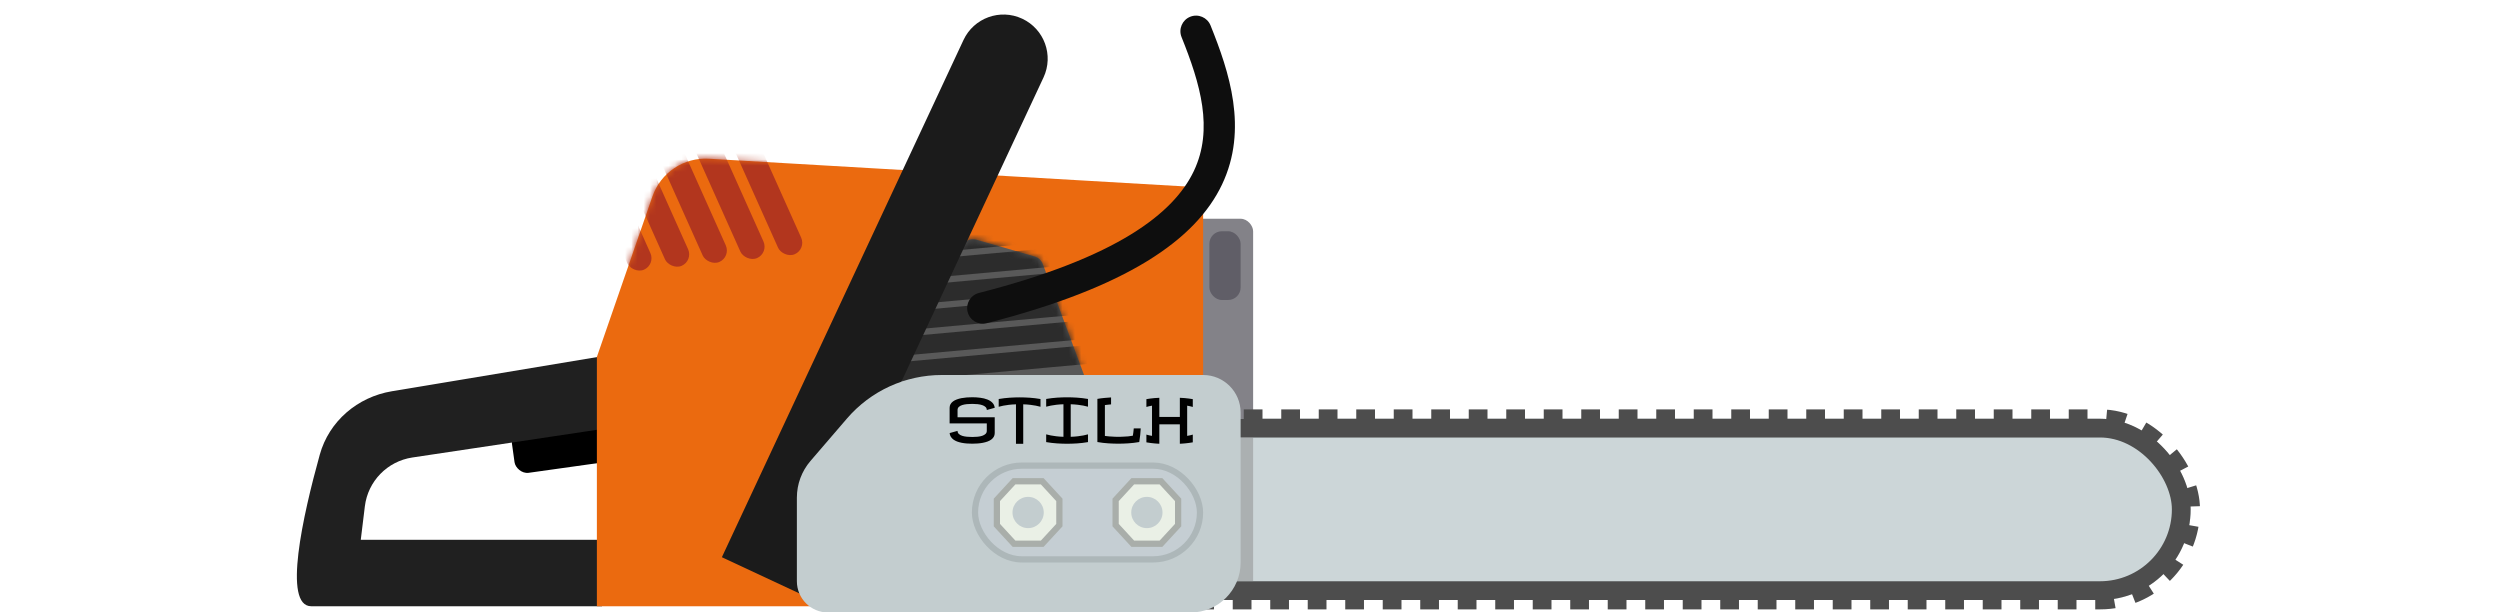 <svg xmlns="http://www.w3.org/2000/svg" width="305" viewBox="0 0 305 98" fill="none">

<style>
html, body {
  height: 100%;
  padding:0;
  margin:0;
}
body {
  display:flex;
  justify-content:center;
  align-items:center;
}
svg {
  max-width: 100%;
  max-height: 100%;
  width: 400px;
}
#blade {
  animation: spinblade 2s infinite;
}
#engine_front {
  animation: engineMovement 100ms infinite;
}
#fins {
  animation: engineMovement2 250ms infinite;
}
@keyframes spinblade {
  /* adding the final value at 50% and 100% means we can          have a pause in between the blade spinning   */
  50%, 100% {
    stroke-dashoffset: -90;
  }
}

@keyframes engineMovement {
  to {
    transform: translateY(2px);
  }
}
@keyframes engineMovement2 {
  to {
    transform: scale(1.01);
  }
}
</style>

<g id="chainsaw">
<g id="trigger handle">
<rect id="trigger" width="17.066" height="6.999" rx="2" transform="matrix(0.99 -0.139 0.138 0.99 34.135 69)" fill="black"/>
<path id="bg" d="M48.816 68.646V57L15.197 62.6C9.704 63.516 5.15 67.389 3.662 72.755C0.957 82.506 -2.291 97 2.306 97H48.816V86.367H10.223L10.877 81.008C11.368 76.994 14.476 73.8 18.475 73.199L48.816 68.646Z" fill="#202020"/>
</g>
<g id="engine_front">
<rect id="bg_2" x="141" y="35" width="12" height="49" rx="2" fill="#838288"/>
<rect id="vent" x="146" y="37" width="5" height="11" rx="2" fill="#605E67"/>
</g>
<g id="plastic_body">
<path id="main body" d="M65.914 25.396L145 30V97H48V57.108L56.886 31.437C58.204 27.629 61.892 25.162 65.914 25.396Z" fill="#EB6A0F"/>
<g id="body vents">
<mask id="mask0" mask-type="alpha" maskUnits="userSpaceOnUse" x="48" y="25" width="97" height="72">
<path id="main body mask" d="M65.914 25.396L145 30V97H48V57.108L56.886 31.437C58.204 27.629 61.892 25.162 65.914 25.396Z" fill="#EB6A0F"/>
</mask>
<g mask="url(#mask0)">
<g id="vent group">
<rect id="vent 5" width="4.037" height="21.023" rx="2.019" transform="matrix(0.915 -0.401 0.409 0.913 69.218 22.287)" fill="#B2361E"/>
<rect id="vent 4" width="4.037" height="21.023" rx="2.019" transform="matrix(0.915 -0.401 0.409 0.913 63.188 22.906)" fill="#B2361E"/>
<rect id="vent 3" width="4.037" height="21.023" rx="2.019" transform="matrix(0.915 -0.401 0.409 0.913 57.158 23.524)" fill="#B2361E"/>
<rect id="vent 2" width="4.037" height="21.023" rx="2.019" transform="matrix(0.915 -0.401 0.409 0.913 51.127 24.143)" fill="#B2361E"/>
<rect id="vent 1" width="4.037" height="21.023" rx="2.019" transform="matrix(0.915 -0.401 0.409 0.913 45.097 24.762)" fill="#B2361E"/>
</g>
</g>
</g>
</g>
<g id="side_hole">
<path id="bg_3" d="M119.352 42.256L126.196 60.666C126.62 61.807 125.936 63.059 124.746 63.317L96.425 69.473C95.178 69.744 94 68.794 94 67.519V54.199C94 53.715 94.175 53.247 94.494 52.883L106.663 38.958C107.174 38.373 107.976 38.137 108.722 38.352L118.03 41.031C118.64 41.207 119.13 41.661 119.352 42.256Z" fill="#595959"/>
<mask id="mask1" mask-type="alpha" maskUnits="userSpaceOnUse" x="94" y="38" width="33" height="32">
<path id="bg mask" d="M119.352 42.256L126.196 60.666C126.62 61.807 125.936 63.059 124.746 63.317L96.425 69.473C95.178 69.744 94 68.794 94 67.519V54.199C94 53.715 94.175 53.247 94.494 52.883L106.663 38.958C107.174 38.373 107.976 38.137 108.722 38.352L118.03 41.031C118.64 41.207 119.13 41.661 119.352 42.256Z" fill="#4B4B4B"/>
</mask>
<g mask="url(#mask1)">
<g id="fins">
<rect id="fin" x="86.855" y="58.823" width="41" height="3" transform="rotate(-5.2 86.855 58.823)" fill="#2C2C2C"/>
<rect id="fin_2" x="86.492" y="54.839" width="41" height="3" transform="rotate(-5.2 86.492 54.839)" fill="#2C2C2C"/>
<rect id="fin_3" x="86.13" y="50.856" width="41" height="3" transform="rotate(-5.2 86.13 50.856)" fill="#2C2C2C"/>
<rect id="fin_4" x="85.767" y="46.872" width="41" height="3" transform="rotate(-5.2 85.767 46.872)" fill="#2C2C2C"/>
<rect id="fin_5" x="85.405" y="42.889" width="41" height="3" transform="rotate(-5.2 85.405 42.889)" fill="#2C2C2C"/>
<rect id="fin_6" x="85.042" y="38.905" width="41" height="3" transform="rotate(-5.2 85.042 38.905)" fill="#2C2C2C"/>
</g>
</g>
</g>
<path id="big_handle" d="M106.658 6.404C108.31 2.867 112.516 1.339 116.053 2.992C119.59 4.644 121.117 8.85 119.465 12.387L80.807 95.137L68 89.154L106.658 6.404Z" fill="#1B1B1B"/>
<g id="blade_holder">
<g id="blade_group">
<rect id="blade" x="131" y="67" width="172" height="29" rx="14.5" fill="#CCD6D8" stroke="#4D4D4D" stroke-width="3" stroke-dasharray="3 3"/>
<rect id="outline" x="132.5" y="68.5" width="169" height="26" rx="13" stroke="#4D4D4D" stroke-width="3"/>
<rect id="inner shadow" x="141" y="70" width="12" height="23" fill="#828181" fill-opacity="0.44"/>
</g>
<path id="bg_4" d="M103.181 60H145C148.314 60 151 62.686 151 66V90C151 94.418 147.418 98 143 98H85C82.239 98 80 95.761 80 93V79.622C80 77.469 80.772 75.388 82.175 73.755L88.015 66.962C91.814 62.542 97.353 60 103.181 60Z" fill="#C3CDCF"/>
<g id="nuts">
<rect id="nuts indent" x="108.5" y="74.5" width="36" height="15" rx="7.5" fill="#C5CED3" stroke="#ADB7B9"/>
<g id="nut">
<path id="bg_5" d="M119.255 77H114.745L112 79.979V84.021L114.745 87H119.255L122 84.021V79.979L119.255 77Z" fill="#EAF0E6" stroke="#A9AEAA"/>
<circle id="center" cx="117" cy="82" r="2.5" fill="#C3CDCF"/>
</g>
<g id="nut_2">
<path id="bg_6" d="M138.255 77H133.745L131 79.979V84.021L133.745 87H138.255L141 84.021V79.979L138.255 77Z" fill="#EAF0E6" stroke="#A9AEAA"/>
<circle id="center_2" cx="136" cy="82" r="2.5" fill="#C3CDCF"/>
</g>
</g>
<path id="STILH" d="M108.062 63.559C108.505 63.559 108.933 63.586 109.347 63.642C109.763 63.694 110.136 63.785 110.465 63.915C110.797 64.042 111.069 64.215 111.28 64.433C111.495 64.651 111.62 64.922 111.656 65.248L110.387 65.6C110.387 65.404 110.32 65.245 110.187 65.121C110.056 64.994 109.882 64.895 109.664 64.823C109.449 64.748 109.202 64.696 108.922 64.667C108.645 64.638 108.359 64.623 108.062 64.623C107.773 64.623 107.488 64.636 107.208 64.662C106.928 64.688 106.676 64.737 106.451 64.809C106.23 64.88 106.051 64.98 105.914 65.106C105.777 65.233 105.709 65.398 105.709 65.6V66.762H111.656V69.291C111.656 69.509 111.607 69.704 111.51 69.877C111.415 70.046 111.284 70.194 111.114 70.321C110.948 70.445 110.75 70.551 110.519 70.639C110.291 70.723 110.043 70.792 109.776 70.844C109.513 70.896 109.234 70.933 108.941 70.956C108.648 70.979 108.355 70.99 108.062 70.99C107.763 70.99 107.468 70.979 107.179 70.956C106.889 70.933 106.614 70.896 106.354 70.844C106.093 70.792 105.851 70.723 105.626 70.639C105.405 70.551 105.209 70.445 105.04 70.321C104.871 70.194 104.734 70.046 104.63 69.877C104.526 69.708 104.462 69.512 104.439 69.291L105.709 68.939C105.709 69.141 105.777 69.306 105.914 69.433C106.051 69.56 106.23 69.659 106.451 69.731C106.676 69.802 106.928 69.851 107.208 69.877C107.488 69.903 107.773 69.916 108.062 69.916C108.359 69.916 108.645 69.903 108.922 69.877C109.202 69.848 109.449 69.797 109.664 69.726C109.882 69.651 110.056 69.55 110.187 69.423C110.32 69.296 110.387 69.135 110.387 68.939V67.748H104.439V65.248C104.439 65.03 104.487 64.838 104.581 64.672C104.679 64.503 104.811 64.356 104.977 64.232C105.146 64.106 105.346 64 105.577 63.915C105.808 63.827 106.057 63.757 106.324 63.705C106.594 63.653 106.876 63.616 107.169 63.593C107.465 63.57 107.763 63.559 108.062 63.559ZM115.631 63.578C116.135 63.578 116.666 63.596 117.223 63.632C117.779 63.668 118.365 63.738 118.98 63.842V65.082C118.762 65.02 118.513 64.962 118.233 64.906C117.993 64.861 117.703 64.817 117.364 64.774C117.026 64.732 116.643 64.704 116.217 64.691V71.01H115.055V64.691C114.628 64.704 114.246 64.732 113.907 64.774C113.569 64.817 113.279 64.861 113.038 64.906C112.758 64.962 112.509 65.02 112.291 65.082V63.842C112.9 63.738 113.486 63.668 114.049 63.632C114.612 63.596 115.139 63.578 115.631 63.578ZM123.229 63.568C123.733 63.568 124.265 63.586 124.825 63.622C125.385 63.658 125.969 63.728 126.578 63.832V65.072C126.36 65.01 126.111 64.952 125.831 64.897C125.59 64.851 125.3 64.807 124.962 64.765C124.623 64.722 124.241 64.695 123.814 64.682V69.887C124.241 69.874 124.623 69.846 124.962 69.804C125.3 69.761 125.59 69.717 125.831 69.672C126.111 69.617 126.36 69.558 126.578 69.496V70.736C125.969 70.841 125.385 70.91 124.825 70.946C124.265 70.982 123.733 71 123.229 71C122.737 71 122.211 70.982 121.651 70.946C121.091 70.91 120.504 70.841 119.889 70.736V69.496C120.107 69.558 120.356 69.617 120.636 69.672C120.877 69.717 121.166 69.761 121.505 69.804C121.843 69.846 122.226 69.874 122.652 69.887V64.682C122.226 64.695 121.843 64.722 121.505 64.765C121.166 64.807 120.877 64.851 120.636 64.897C120.356 64.952 120.107 65.01 119.889 65.072V63.832C120.504 63.728 121.091 63.658 121.651 63.622C122.211 63.586 122.737 63.568 123.229 63.568ZM130.27 64.701C130.077 64.717 129.902 64.735 129.742 64.755C129.583 64.771 129.43 64.789 129.283 64.809V69.75C129.498 69.779 129.736 69.805 129.996 69.828C130.257 69.851 130.54 69.867 130.846 69.877C130.943 69.883 131.039 69.887 131.134 69.887C131.228 69.887 131.324 69.887 131.422 69.887C131.52 69.887 131.617 69.887 131.715 69.887C131.812 69.887 131.91 69.883 132.008 69.877C132.372 69.867 132.696 69.849 132.979 69.823C133.266 69.794 133.525 69.757 133.756 69.711C133.814 69.389 133.863 68.998 133.902 68.539H135.016C134.996 68.887 134.968 69.244 134.933 69.608C134.897 69.97 134.846 70.342 134.781 70.727C134.163 70.831 133.574 70.901 133.014 70.936C132.457 70.972 131.933 70.99 131.441 70.99C130.937 70.99 130.403 70.972 129.84 70.936C129.277 70.901 128.691 70.831 128.082 70.727V63.822C128.469 63.754 128.844 63.703 129.205 63.671C129.57 63.635 129.924 63.607 130.27 63.588V64.701ZM137.994 66.713H141.275V63.647C141.555 63.656 141.819 63.672 142.066 63.695C142.314 63.718 142.534 63.742 142.726 63.769C142.947 63.798 143.154 63.829 143.346 63.861V65.111C143.219 65.072 143.079 65.037 142.926 65.004C142.773 64.968 142.613 64.936 142.447 64.906V69.74C142.805 69.682 143.105 69.613 143.346 69.535V70.775C143.111 70.814 142.896 70.847 142.701 70.873C142.506 70.899 142.325 70.92 142.159 70.936C141.993 70.953 141.837 70.966 141.69 70.976C141.547 70.985 141.409 70.993 141.275 71V67.894H137.994V71C137.861 70.993 137.721 70.985 137.574 70.976C137.431 70.966 137.276 70.953 137.11 70.936C136.944 70.92 136.764 70.899 136.568 70.873C136.373 70.847 136.158 70.814 135.924 70.775V69.535C136.051 69.574 136.187 69.612 136.334 69.647C136.484 69.68 136.646 69.711 136.822 69.74V64.906C136.484 64.965 136.184 65.033 135.924 65.111V63.861C136.109 63.829 136.314 63.798 136.539 63.769C136.728 63.742 136.948 63.718 137.198 63.695C137.449 63.672 137.714 63.656 137.994 63.647V66.713Z" fill="black"/>
</g>
<path id="safety handle" d="M109.126 46.871C107.788 47.212 106.98 48.574 107.322 49.912C107.664 51.249 109.025 52.057 110.363 51.715L109.126 46.871ZM146.185 4.066C145.67 2.786 144.213 2.165 142.932 2.681C141.652 3.197 141.031 4.653 141.547 5.934L146.185 4.066ZM110.363 51.715C132.811 45.983 143.818 38.376 148.027 29.518C152.246 20.641 149.157 11.447 146.185 4.066L141.547 5.934C144.554 13.403 146.7 20.662 143.511 27.372C140.313 34.103 131.27 41.217 109.126 46.871L110.363 51.715Z" fill="#0E0E0E"/>
</g>
</svg>